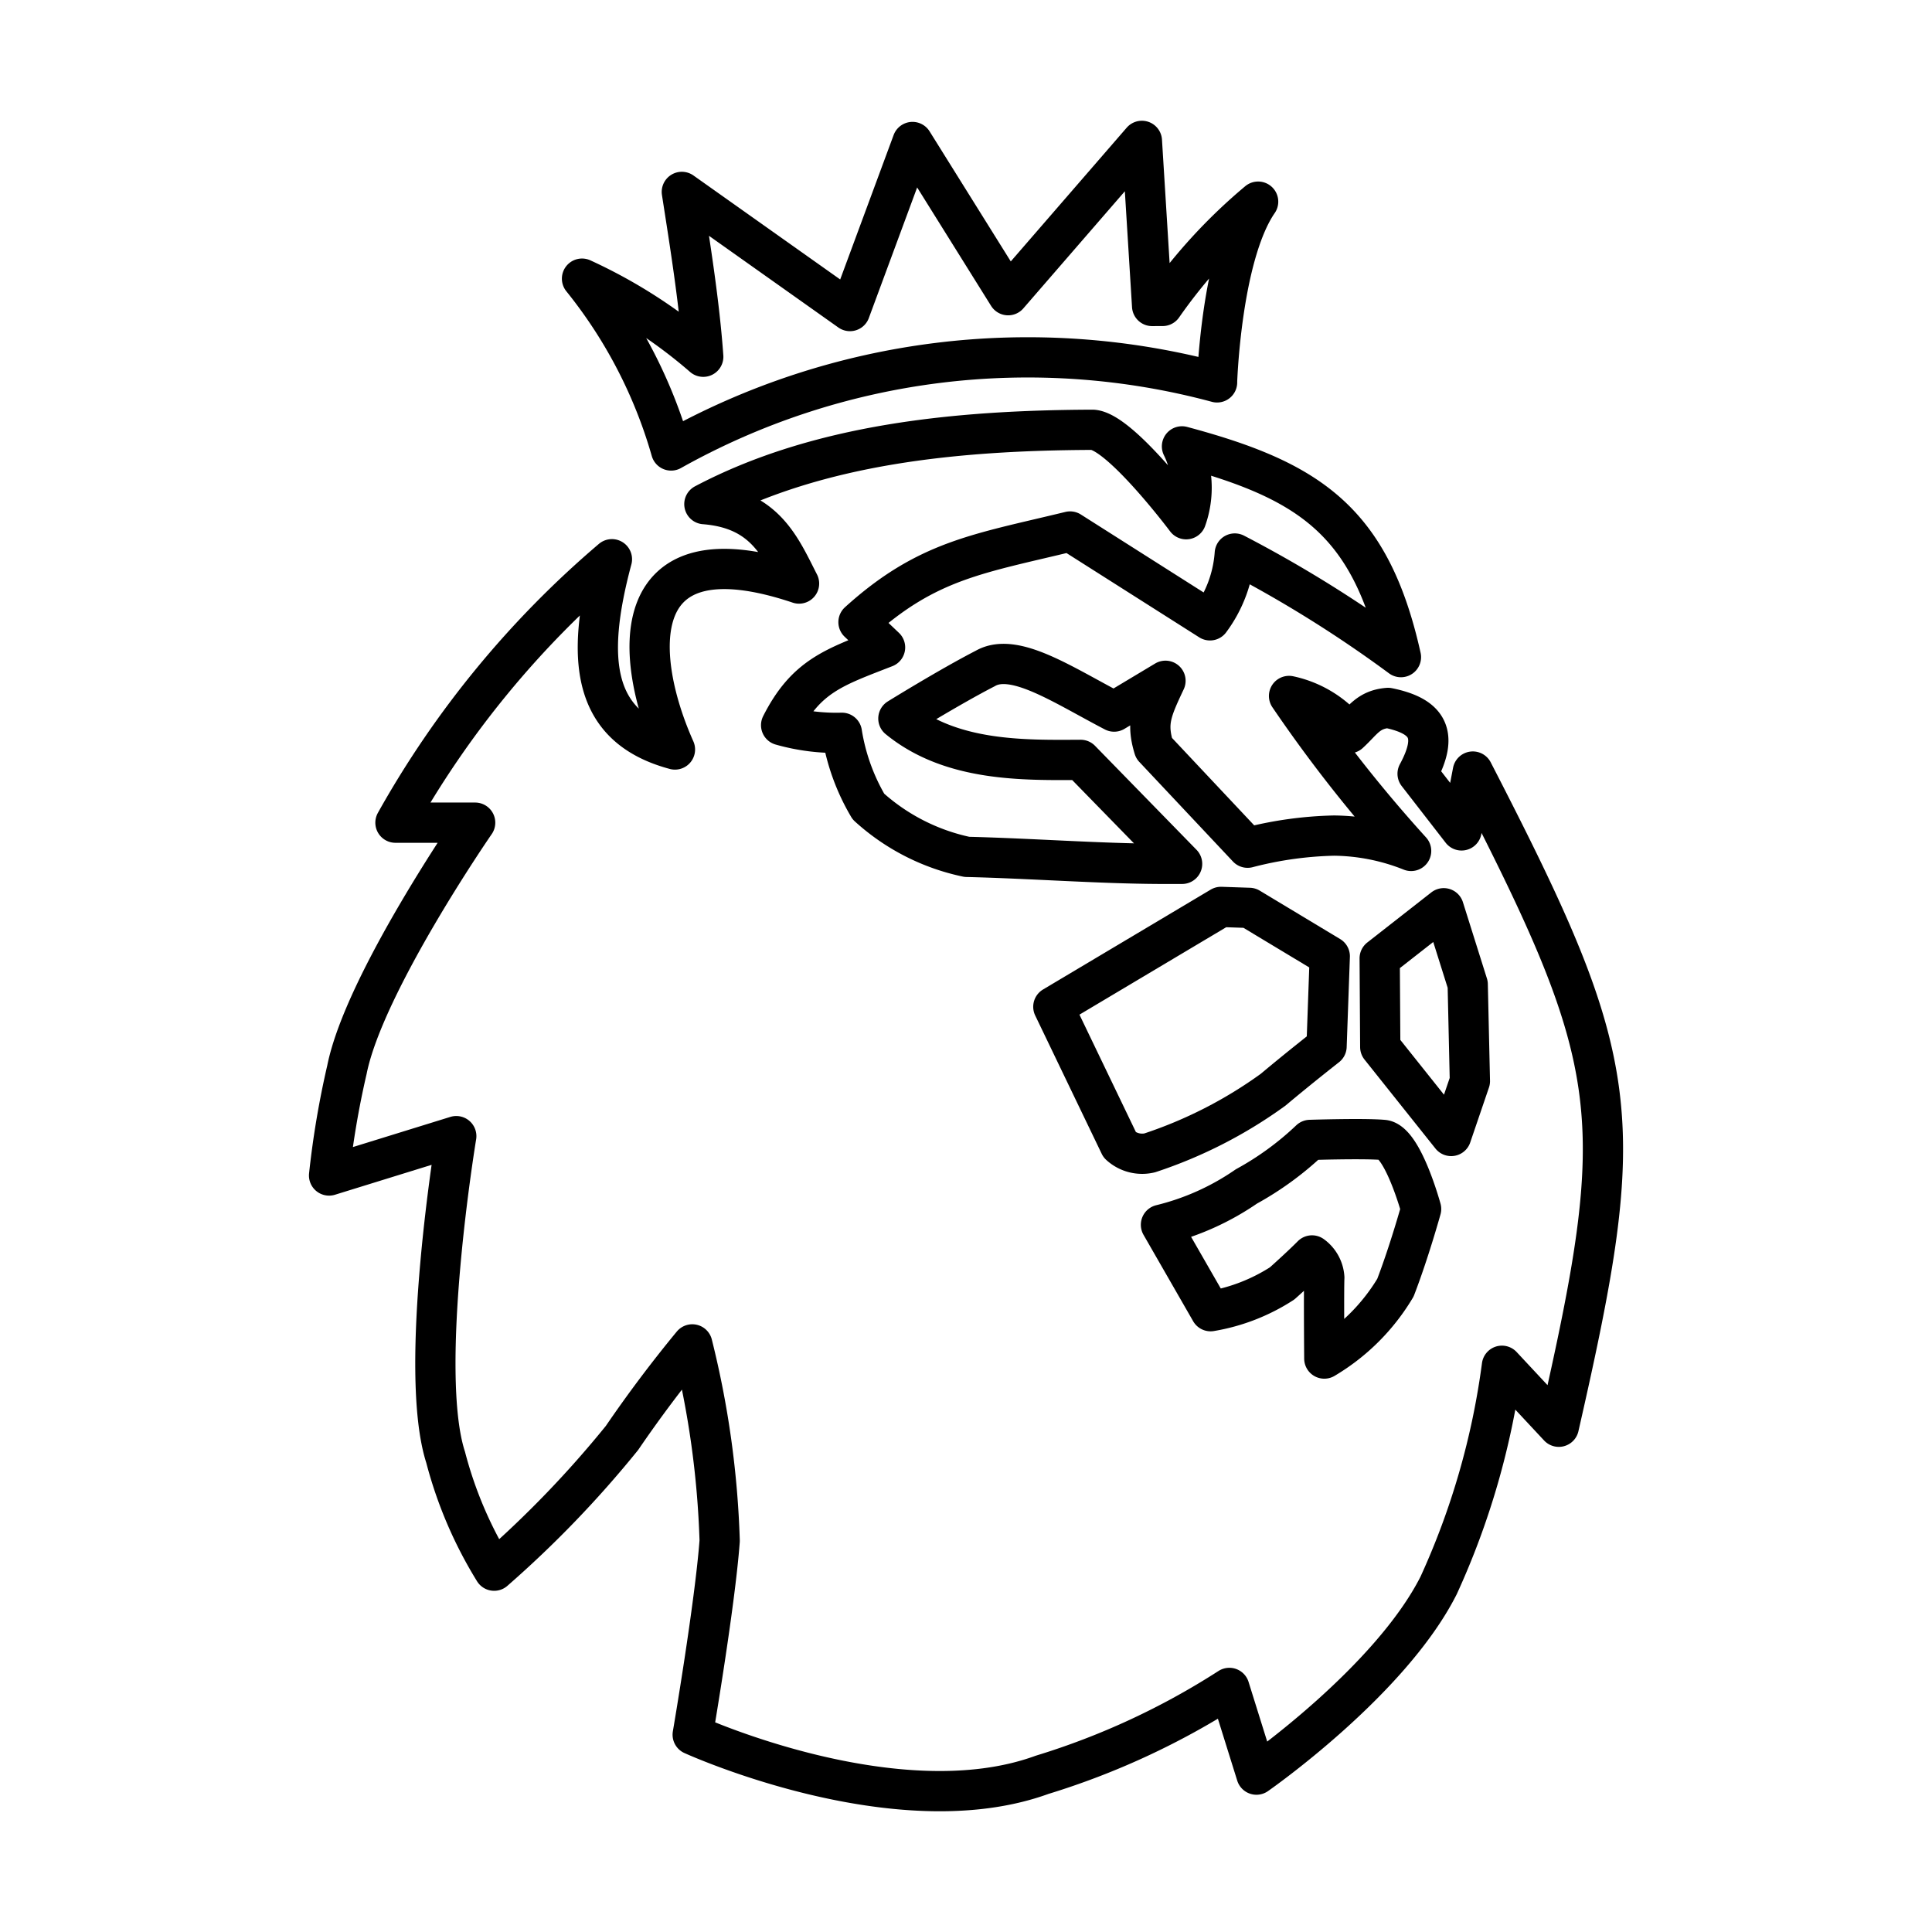<?xml version="1.0" encoding="utf-8"?>
<!-- Generator: www.svgicons.com -->
<svg xmlns="http://www.w3.org/2000/svg" width="800" height="800" viewBox="0 0 48 48">
<path fill="none" stroke="currentColor" stroke-linecap="round" stroke-linejoin="round" d="M30.237 9.5s.098-3.149 1.021-4.49a13.3 13.3 0 0 0-2.374 2.591l-.26.001L28.37 3.5l-3.323 3.834l-2.376-3.806l-1.554 4.2l-4.177-2.96c.21 1.347.438 2.77.532 4.095a12.6 12.6 0 0 0-3.012-1.94a12.1 12.1 0 0 1 2.214 4.269A18.12 18.12 0 0 1 30.238 9.5ZM26.17 25.013l1.652 3.436a.82.82 0 0 0 .741.194a11.2 11.2 0 0 0 3.067-1.569c.653-.548 1.328-1.076 1.328-1.076l.08-2.239l-1.998-1.203l-.705-.024Zm8.108-1.203l1.591-1.245l.596 1.894l.054 2.4l-.465 1.364l-1.762-2.21Zm-5.434 6.62l1.233 2.146a4.7 4.7 0 0 0 1.777-.69c.515-.46.743-.695.743-.695a.74.74 0 0 1 .305.552c-.014.327 0 2.01 0 2.01a5.06 5.06 0 0 0 1.767-1.761c.343-.89.638-1.955.638-1.955s-.456-1.673-.94-1.716s-1.818 0-1.818 0a7.6 7.6 0 0 1-1.583 1.156a6.4 6.4 0 0 1-2.122.952Z"/><path fill="none" stroke="currentColor" stroke-linecap="round" stroke-linejoin="round" d="M38.728 35.447c1.771-7.77 1.625-8.98-2.136-16.278l-.28 1.462l-1.092-1.408c.527-.974.268-1.43-.735-1.635c-.495.04-.626.317-.966.628a2.6 2.6 0 0 0-1.493-.925a35 35 0 0 0 3.033 3.85a5.3 5.3 0 0 0-1.914-.381a9.3 9.3 0 0 0-2.149.301l-2.326-2.474c-.193-.63-.065-.929.286-1.673l-1.276.765c-1.288-.671-2.483-1.486-3.203-1.07c-.888.457-2.157 1.243-2.157 1.243c1.31 1.072 3.102 1.035 4.528 1.027l2.521 2.583h-.574c-1.488-.007-3.215-.136-4.772-.173a5.24 5.24 0 0 1-2.447-1.25a5.2 5.2 0 0 1-.66-1.833a5 5 0 0 1-1.509-.189c.62-1.224 1.317-1.438 2.582-1.932l-.66-.628c1.703-1.543 2.975-1.698 5.257-2.252l3.476 2.207a3.15 3.15 0 0 0 .616-1.66a31 31 0 0 1 4.128 2.574c-.757-3.398-2.288-4.392-5.44-5.236a2.33 2.33 0 0 1 .104 1.81s-1.641-2.189-2.326-2.222c-3.39.013-6.808.351-9.644 1.847c1.515.119 1.893 1.076 2.352 1.973c-4.354-1.46-4.115 1.816-3.083 4.123c-2.056-.551-2.237-2.222-1.566-4.727a23.9 23.9 0 0 0-5.378 6.545h1.98S9.05 24.424 8.62 26.575a22 22 0 0 0-.444 2.63l3.16-.978s-.964 5.806-.264 7.98a10.3 10.3 0 0 0 1.205 2.816a26.5 26.5 0 0 0 3.176-3.297a32 32 0 0 1 1.747-2.325a23 23 0 0 1 .68 4.878c-.117 1.59-.67 4.819-.67 4.819s5.07 2.314 8.68.997a18.7 18.7 0 0 0 4.653-2.159l.673 2.154s3.319-2.308 4.527-4.702a19.1 19.1 0 0 0 1.572-5.456Z"/>
</svg>